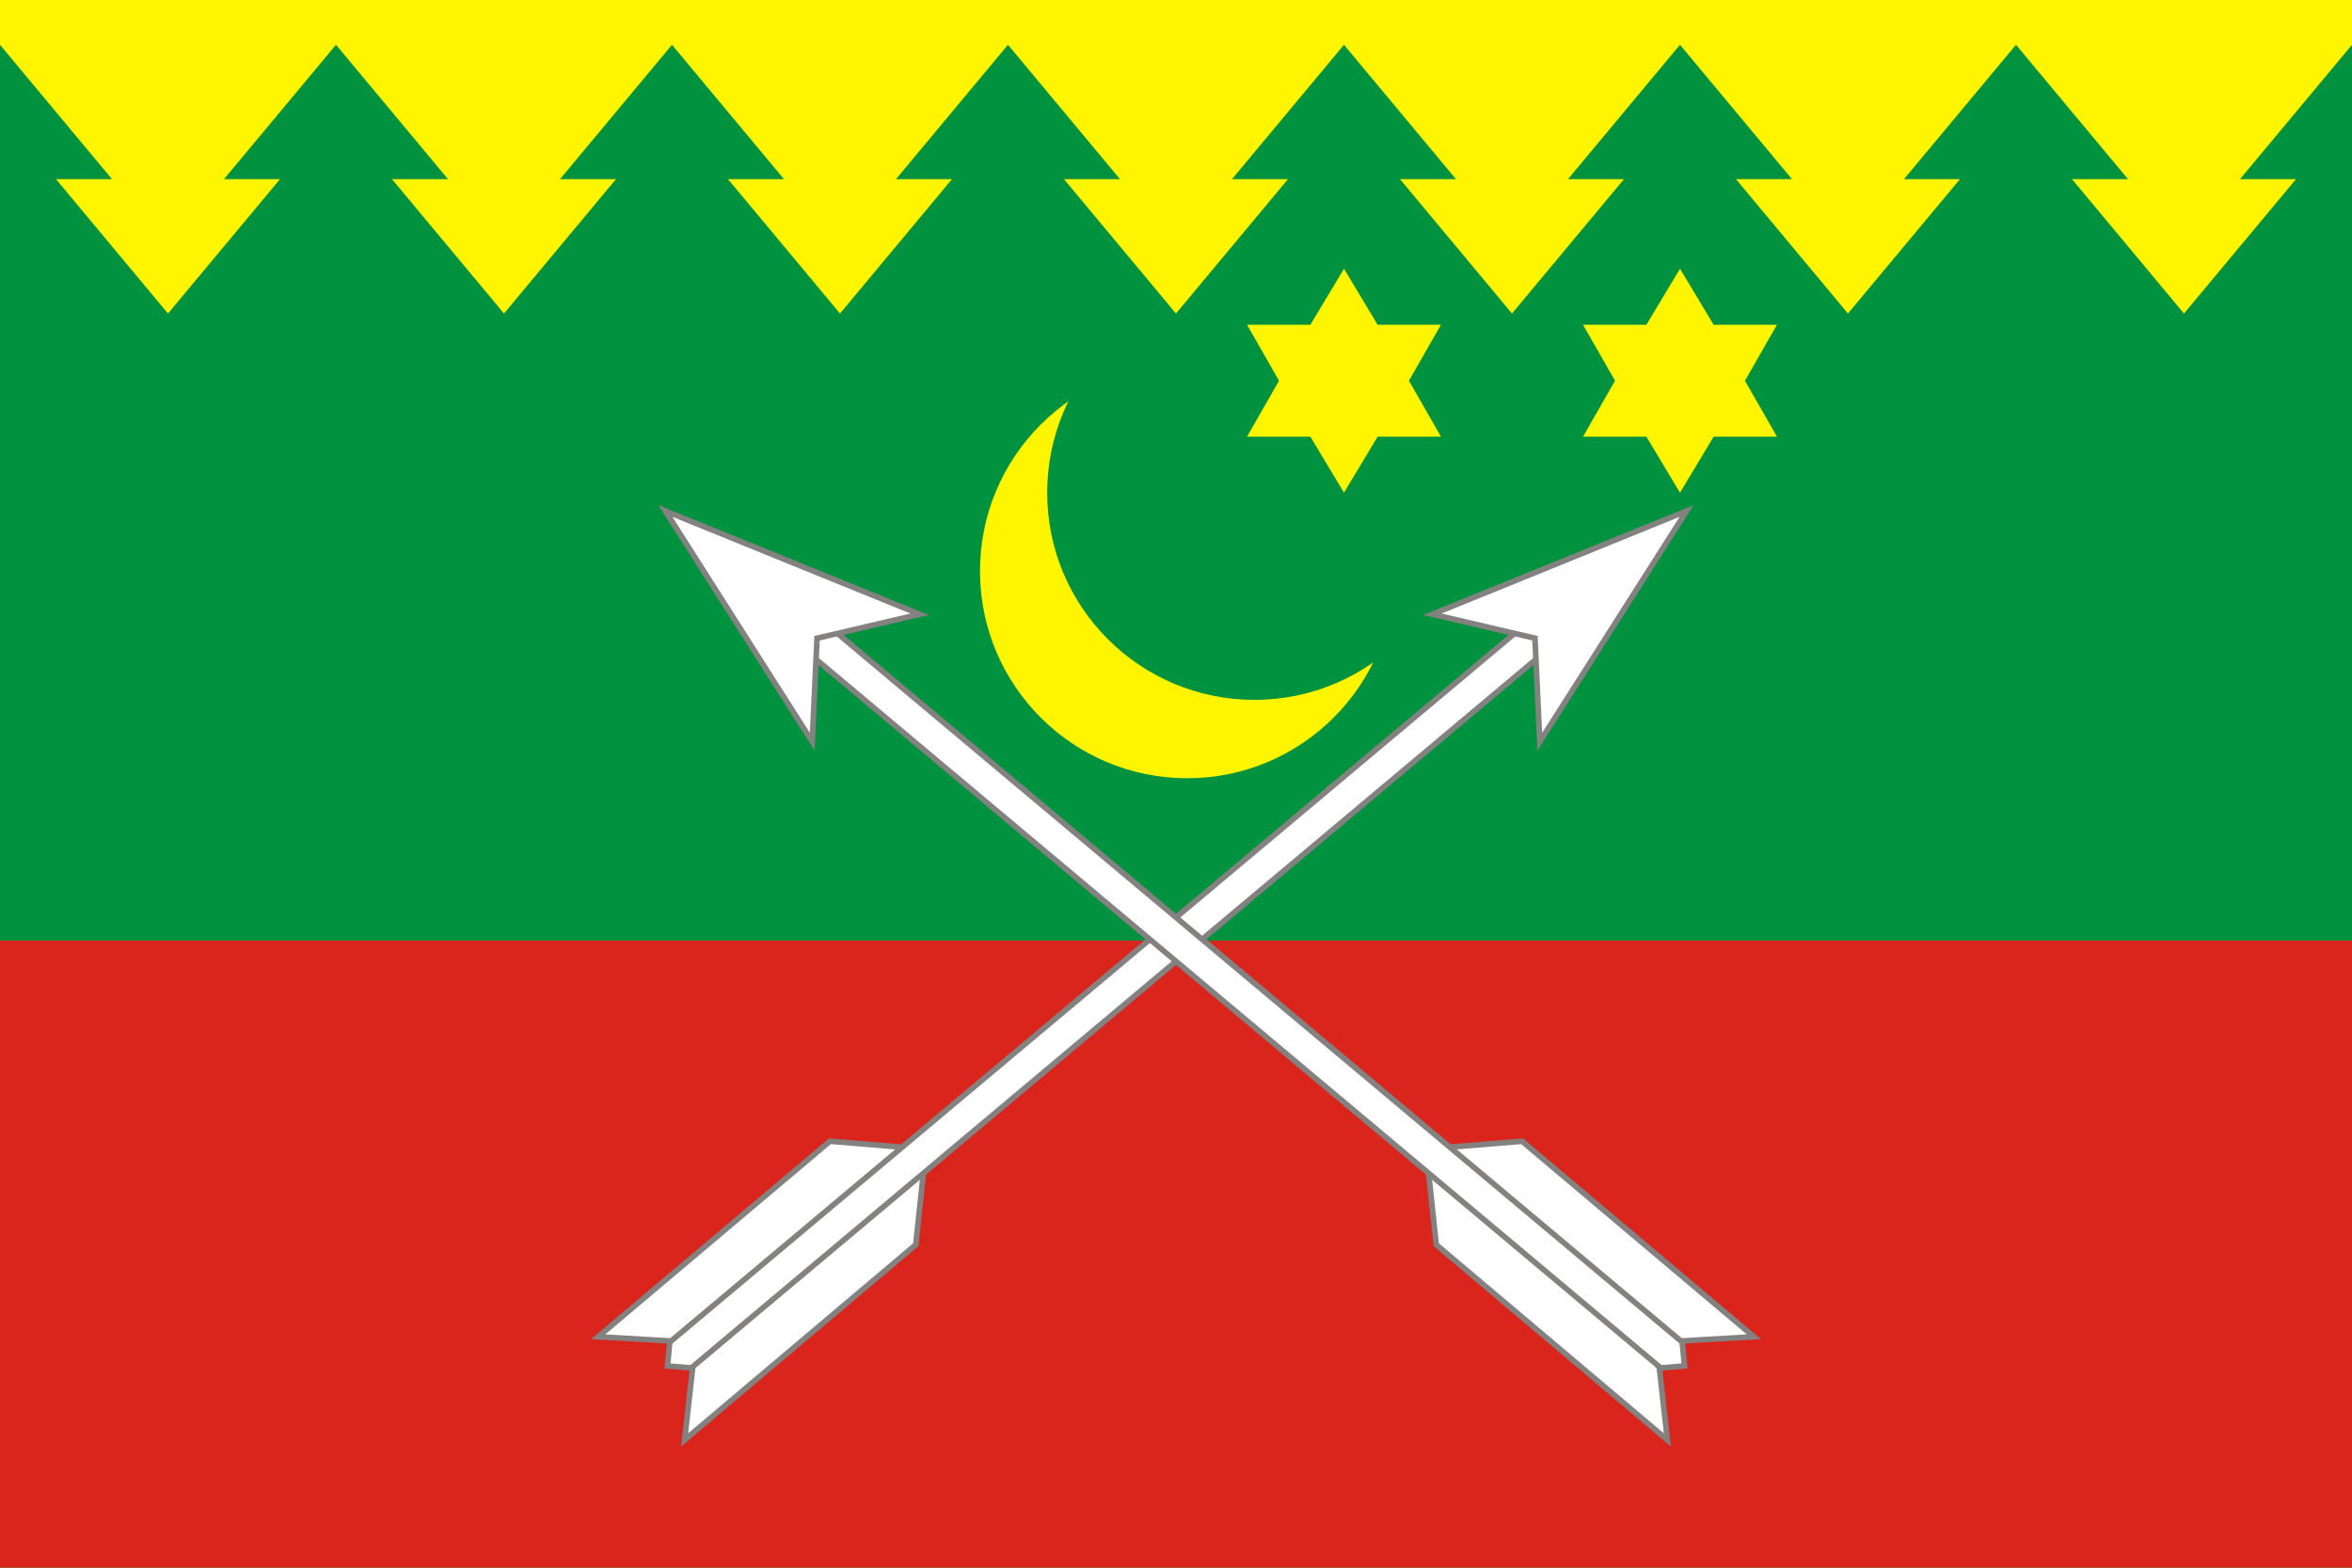 <?xml version="1.0" encoding="UTF-8"?>
<svg xmlns="http://www.w3.org/2000/svg" width="900" height="600" viewBox="0 0 210 140" xmlns:xlink="http://www.w3.org/1999/xlink">
<rect fill="#00923F" width="210" height="140"/>
<circle fill="#FFF500" cx="106" cy="51" r="18.5"/>
<circle fill="#00923F" cx="112" cy="44" r="18.5"/>
<path fill="#FFF500" d="M180,4l10,12h-5l10,12,10-12h-5l10-12v-4h-210v4l10,12h-5l10,12,10-12h-5l10-12,10,12h-5l10,12,10-12h-5l10-12,10,12h-5l10,12,10-12h-5l10-12,10,12h-5l10,12,10-12h-5l10-12,10,12h-5l10,12,10-12h-5l10-12,10,12h-5l10,12,10-12h-5l10-12z"/>
<rect fill="#DA251D" y="84" width="210" height="56"/>
<g id="Tw" fill="#FFF" stroke="#838281" stroke-width="0.5">
<polygon points="53.405,119.376 74.101,101.917 82.675,102.621 81.763,111.159 61.126,128.589 62.1,119.885 "/>
<polygon points="139.48,52.998 141.409,55.297 61.724,122.16 59.6,121.98 59.796,119.862 "/>
<polygon  points="127.896,54.854 137.05,56.995 137.479,66.237 150.594,45.63 "/>
</g>
<use xlink:href="#Tw" transform="scale(-1,1) translate(-210,0)"/>
<polygon id="St" fill="#FFF500" points="120,24 123,29 128.66,29 125.8,34 128.66,39 123,39 120,44 117,39 111.34,39 114.2,34 111.34,29 117,29"/>
<use xlink:href="#St" transform="translate(30 0)"/>
</svg>